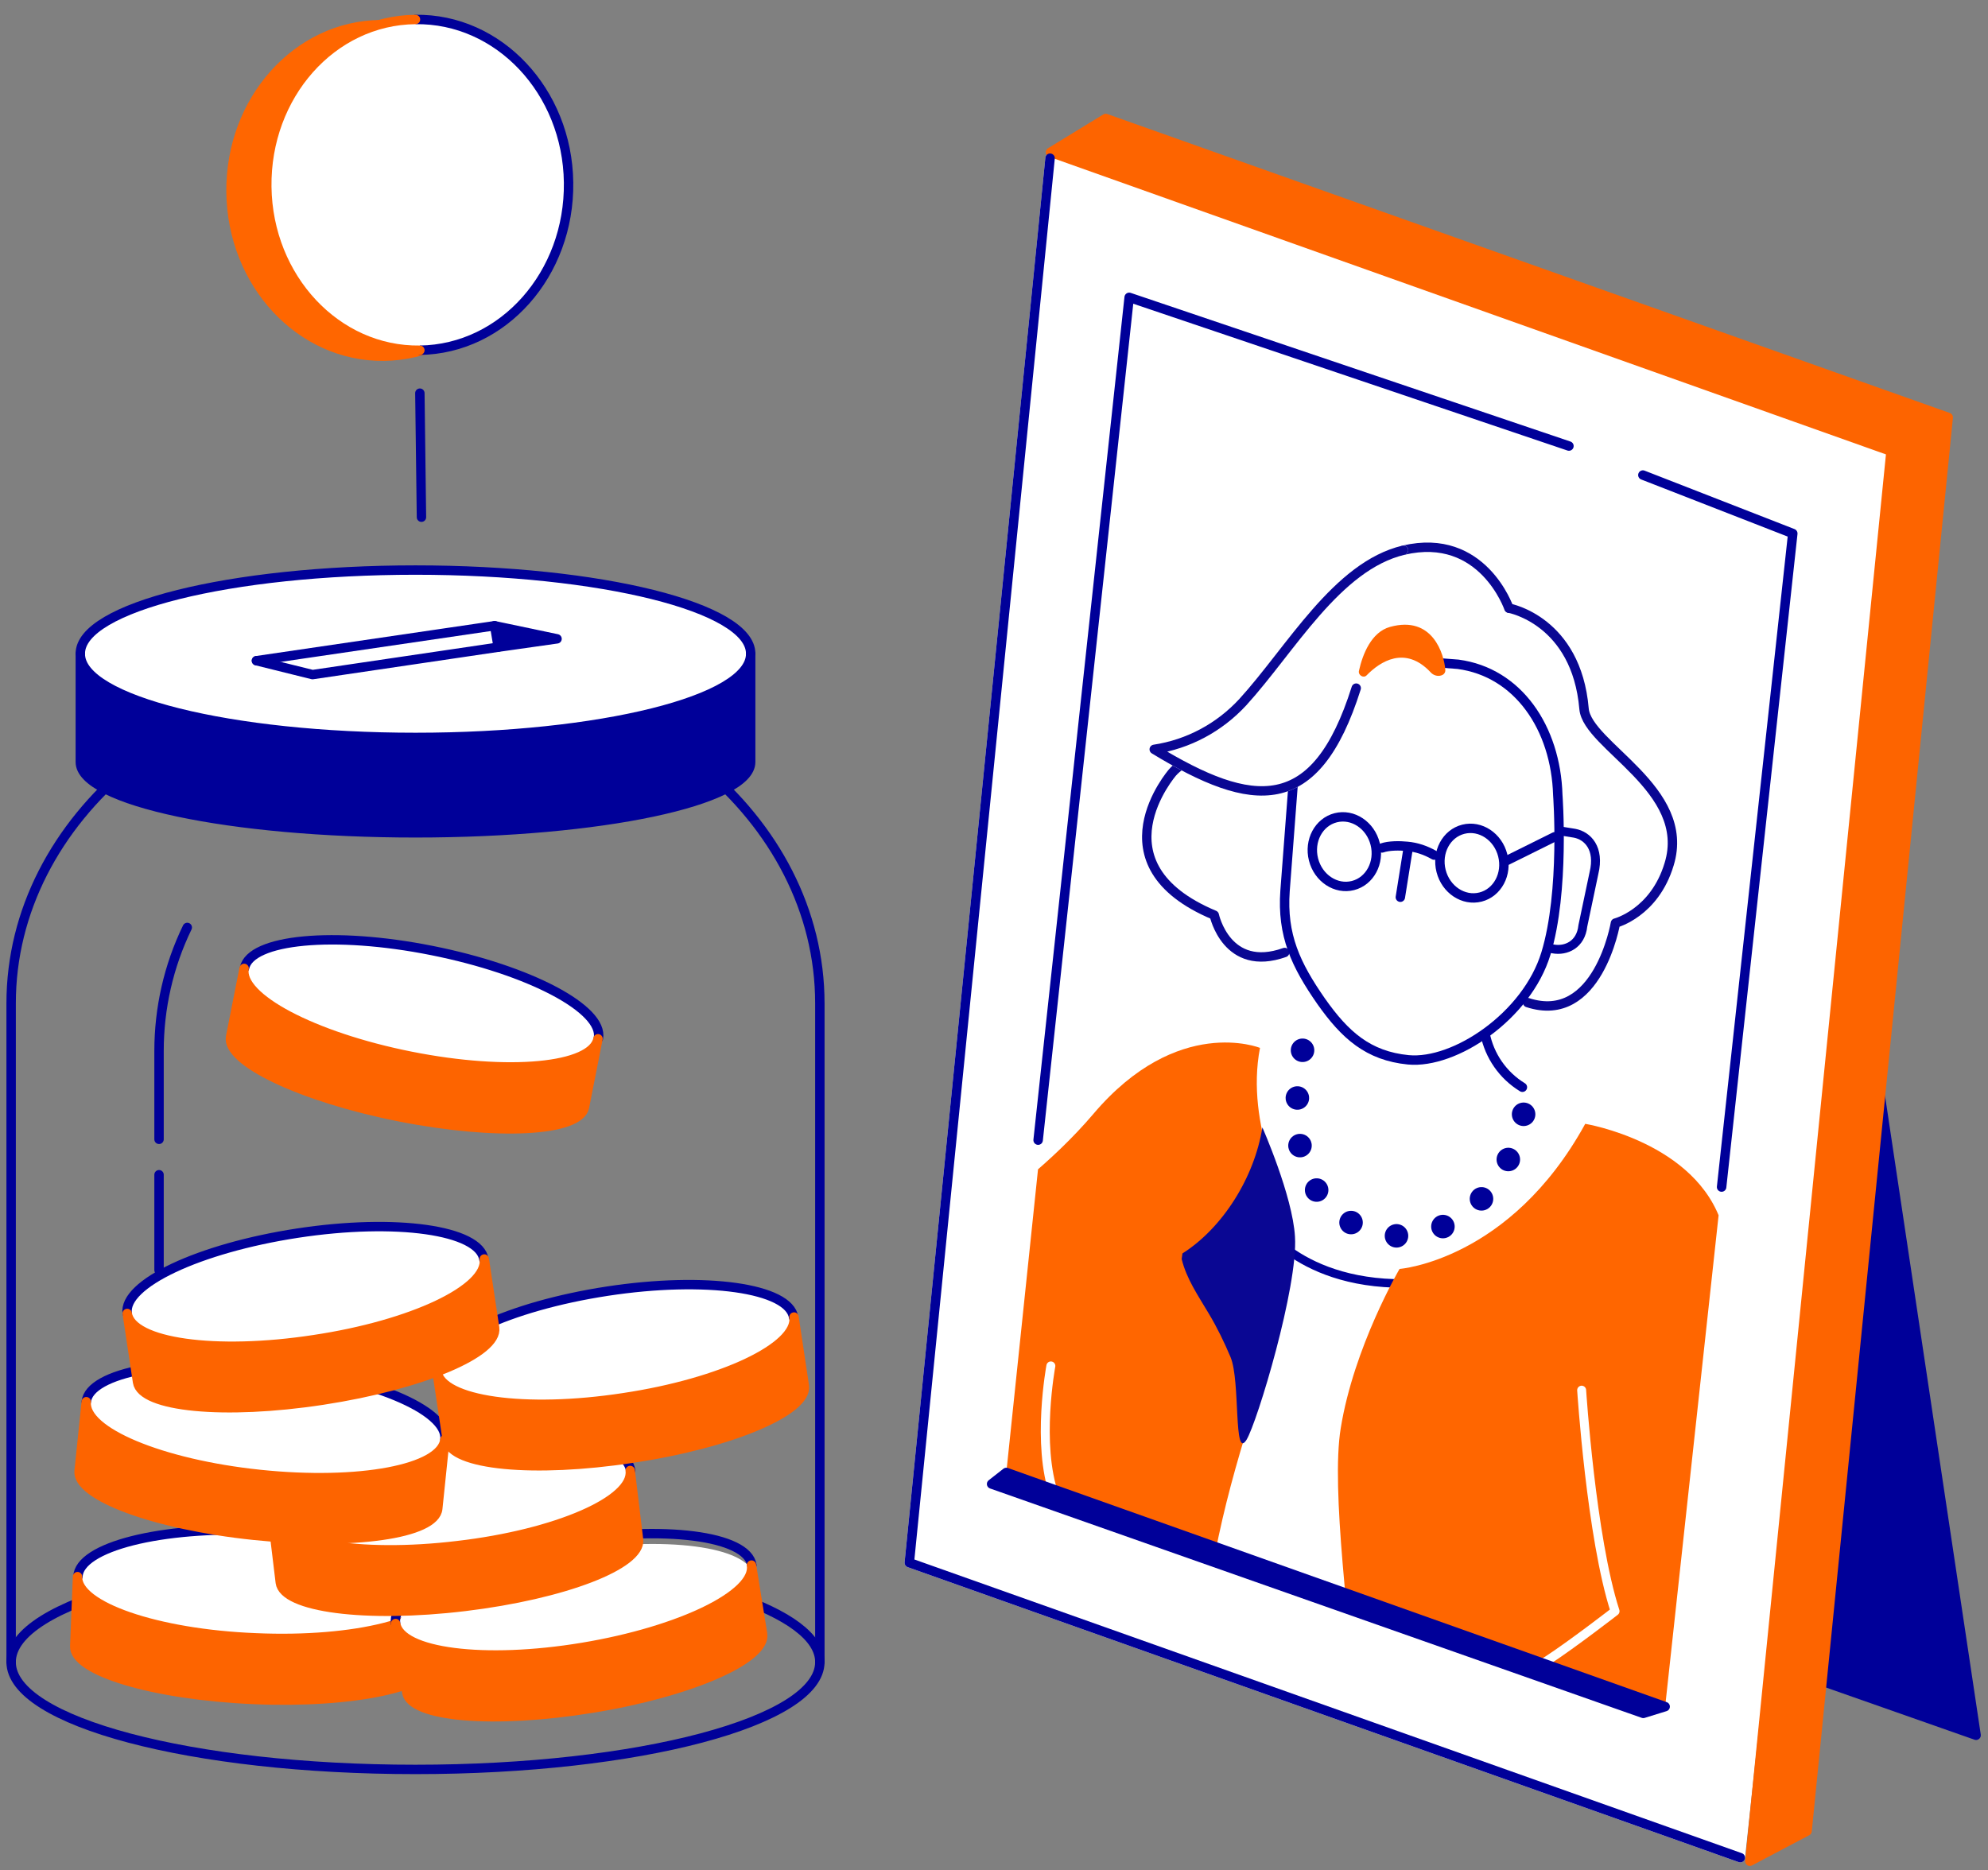 <?xml version="1.0" encoding="utf-8"?>
<!-- Generator: Adobe Illustrator 24.3.0, SVG Export Plug-In . SVG Version: 6.00 Build 0)  -->
<svg version="1.1" id="Layer_1" xmlns="http://www.w3.org/2000/svg" xmlns:xlink="http://www.w3.org/1999/xlink" x="0px" y="0px"
	 viewBox="0 0 500 470.5" style="enable-background:new 0 0 500 470.5;" xml:space="preserve">
<rect x="0" y="0" width="500" height="470.5" fill="#808080" stroke="none"/>
<style type="text/css">
	.st0{fill:#000099;stroke:#000099;stroke-width:2.382;stroke-linecap:round;stroke-linejoin:round;}
	.st1{fill:#FFFFFF;stroke:#FFFFFF;stroke-width:2.382;stroke-linecap:round;stroke-linejoin:round;}
	.st2{fill:#FD6400;stroke:#FD6400;stroke-width:2.365;stroke-linecap:round;stroke-linejoin:round;}
	.st3{fill:none;stroke:#000099;stroke-width:2.382;stroke-linecap:round;stroke-linejoin:round;}
	.st4{clip-path:url(#SVGID_2_);}
	.st5{fill:#FFFFFF;stroke:#FFFFFF;stroke-width:2.365;stroke-linecap:round;stroke-linejoin:round;}
	.st6{fill:#FFFFFF;stroke:#000099;stroke-width:2.365;stroke-linecap:round;stroke-linejoin:round;}
	.st7{fill:#FFFFFF;stroke:#0A0793;stroke-width:2.365;stroke-linecap:round;stroke-linejoin:round;}
	.st8{fill:none;stroke:#0A0793;stroke-width:2.365;stroke-linecap:round;stroke-linejoin:round;}
	.st9{fill:#FFFFFF;stroke:#000099;stroke-width:2.247;stroke-linecap:round;stroke-linejoin:round;}
	.st10{fill:none;stroke:#000099;stroke-width:2.365;stroke-linecap:round;stroke-linejoin:round;}
	.st11{fill:#FF6600;}
	.st12{fill:none;stroke:#000099;stroke-width:5.912;stroke-linecap:round;stroke-linejoin:round;}
	.st13{fill:none;stroke:#000099;stroke-width:5.912;stroke-linecap:round;stroke-linejoin:round;stroke-dasharray:0,12.019;}
	.st14{fill:none;stroke:#000099;stroke-width:2.14;stroke-linecap:round;stroke-linejoin:round;}
	.st15{fill:#0A0793;}
	.st16{fill:none;stroke:#FFFFFF;stroke-width:2.252;stroke-linecap:round;stroke-linejoin:round;}
	.st17{fill:#FFFFFF;}
	.st18{fill:#000099;stroke:#000099;stroke-width:2.365;stroke-linecap:round;stroke-linejoin:round;}
	.st19{fill:#FF6600;stroke:#FF6600;stroke-width:2.365;stroke-linecap:round;stroke-linejoin:round;stroke-miterlimit:4;}
	.st20{fill:#FFFFFF;stroke:#FF6600;stroke-width:2.365;stroke-linecap:round;stroke-linejoin:round;}
</style>
<g id="Shot14">
	<polygon class="st0" points="461.5,199.6 497,436.5 458.3,422.9 447.1,194 	"/>
	<polygon class="st1" points="437.7,467.3 228.7,393.1 264.1,39.8 475.6,113.5 	"/>
	<polygon class="st2" points="278.1,29.8 490,105 454.5,460.6 440.1,468.2 475.6,113.5 264.2,38.3 	"/>
	<polyline class="st3" points="437.7,467.3 228.7,393.1 264.1,39.8 	"/>
	<g>
		<defs>
			<polygon id="SVGID_1_" points="284,74.8 253.1,370.4 418.8,429.3 450.9,134.2 			"/>
		</defs>
		<clipPath id="SVGID_2_">
			<use xlink:href="#SVGID_1_"  style="overflow:visible;"/>
		</clipPath>
		<g class="st4">
			<path class="st5" d="M373.5,260c1.1,5.6,4.5,10.5,9.4,13.5c0,0,0.8,43.4-40,33.9c-24.6-5.7-13.6-47.5-13.6-47.5"/>
			<path class="st6" d="M373.5,260c1.1,5.6,4.5,10.5,9.4,13.5"/>
			<path class="st7" d="M379.6,153c0,0,16.9,3.1,18.8,25.3c0.8,9.3,27.2,20.2,21.4,39.1c-3.7,12.3-13.5,14.8-13.5,14.8
				s-4.4,25.8-22.1,20"/>
			<path class="st7" d="M353,138.4c19.9-4.7,26.5,14.6,26.5,14.6"/>
			<path class="st8" d="M321.4,167.6c-8.7,23-21.4,20.8-26.5,26.7c0,0-20.1,23.1,10.5,35.9c0,0,3.1,14.6,17.7,9.4"/>
			<path class="st9" d="M392.9,209.1l3.1,0.5c3.3,0.6,6.4,3.8,4.9,10l-2.8,13.3c-0.5,4.7-4.2,6.4-7.5,5.8l-2.8-0.5"/>
			<path class="st6" d="M325.3,196.5l-2.1,27.6c-0.8,11.2,2.7,18.6,9.1,27.8c6,8.5,11.8,13.7,21.9,14.7c11.7,1.1,29.8-11,34.6-26.7
				s3-39.9,3-39.9c-0.5-16.9-10-30.9-25.1-32.9l-5.2-0.4"/>
			<line class="st10" x1="354.1" y1="213.8" x2="352.2" y2="225.7"/>
			<path class="st10" d="M360.7,215.1c-2.1-1.2-4.4-2-6.8-2.2c-1.9-0.2-4.6-0.2-6.3,0.4"/>
			<line class="st10" x1="391" y1="210.5" x2="377.3" y2="217.3"/>
			<path class="st5" d="M341.1,173.1c-10.2,32.3-26,30.5-50.8,15.4c8.6-1.3,16.4-5.5,22.3-11.9c12.1-13.3,23.6-34.2,40.4-38.2"/>
			<path class="st11" d="M343.7,169.9c3.4-3.5,9.7-7.6,16.1-0.8c0.7,0.8,1.8,1.1,2.7,0.8c0.7-0.2,1.1-0.8,1-1.5
				c-0.3-3.7-3.1-13.7-13.9-10.7c-4.7,1.3-6.9,6.9-7.8,11C341.5,169.8,342.9,170.7,343.7,169.9z"/>
			<path class="st8" d="M341.1,173.1c-10.2,32.3-26,30.5-50.8,15.4c8.6-1.3,16.4-5.5,22.3-11.9c12.1-13.3,23.6-34.2,40.4-38.2"/>
			<ellipse transform="matrix(0.969 -0.246 0.246 0.969 -42.323 89.773)" class="st6" cx="338.2" cy="214.3" rx="8" ry="8.8"/>
			<ellipse transform="matrix(0.969 -0.246 0.246 0.969 -42.053 97.751)" class="st6" cx="370.3" cy="217.2" rx="8" ry="8.8"/>
			<line class="st12" x1="327.6" y1="264.2" x2="327.6" y2="264.2"/>
			<path class="st13" d="M326.3,276.2c-0.1,2-0.1,4.1,0,6.1c0.3,6.1,1.7,12.3,5,17.3c4.5,6.8,12.1,11,20.3,11.3
				c7.8,0.2,15.3-3.4,20.8-9.1c4.2-4.5,7.3-9.8,9.2-15.7"/>
			<line class="st12" x1="383.2" y1="280.3" x2="383.2" y2="280.3"/>
			<path class="st14" d="M317.9,308.6c0,0,11.7,17.6,43.9,13.7"/>
			<path class="st11" d="M316.9,263.6c0,0-20.7-8.4-41.9,16.6c-21.3,25-47.8,34-55.8,57c-8.7,25.1-14.6,73.5,24.9,78.9
				c5,6.3,7.6,15.6,7.6,15.6s-10.9,27.7-5.5,33.9c5.4,6.2,38.6,27.3,38.6,27.3s15.3-33.1,17.2-72.6c2.7-55.8,28.2-91.1,22.3-115.5
				c0,0-0.3-1.1-0.3-1.2C324,302.6,313.1,283.3,316.9,263.6z"/>
			<path class="st11" d="M398.7,282.7c0,0,28.2,4.6,34.5,25.7c6.7,22.3,10.4,37.5,22.5,72.4c25.1,72.6-29.3,68.5-48.9,73.5
				c0,0-7.2,7.1-8.6,13.5s5.5,33.6,5.5,33.6c-21.2,6.2-54.9,7.5-72.4,2.1c0,0,12.4-43.7,10.3-69c-2.1-25.2-6.9-59.9-4.4-75.2
				c3.3-20.5,14.8-40.1,14.8-40.1S379.8,317.1,398.7,282.7z"/>
			<path class="st15" d="M297.4,315.3c10.1-6.4,18.1-19.1,20.1-31.7c0,0,7.6,17.2,8.2,27.5c0.8,12.5-9.5,46.7-12.2,51.1
				c-3.3,5.2-1.5-14.8-4-20.8c-1.6-3.8-3.4-7.5-5.5-11c-2.6-4.4-5.6-8.7-6.8-13.7"/>
			<path class="st16" d="M397.8,349.7c0,0,2.4,37.1,8.4,55.6c0,0-10.3,8-17,12.4c-5.8,3.8-14.5,5.2-12.3,12.2s22.6,7.4,27.4,33.7"/>
			<path class="st16" d="M264.3,343.6c0,0-3.7,19.8,0.9,32.6c3.1,8.4,12.3,19.2,11,27.9c-1.3,8.6-27.4,0-37.4,10.3"/>
		</g>
	</g>
	<polygon class="st0" points="253.1,370.4 418.8,429.3 413.3,431 249.4,373.3 	"/>
	<polyline class="st3" points="394.6,112.2 284,74.8 261.1,286.8 	"/>
	<polyline class="st3" points="433,298.6 450.9,134.2 413.2,119.5 	"/>
	<path class="st10" d="M206.2,418.1V252.4c0-46.6-45.5-84.4-101.7-84.4S2.8,205.8,2.8,252.4v165.7"/>
	<path class="st10" d="M40,286.6v-22.2c0-10.8,2.4-21.4,7.1-31.1"/>
	<ellipse class="st17" cx="104.5" cy="164.5" rx="84.3" ry="21"/>
	<path class="st10" d="M20.2,164.4c0-11.6,37.7-21,84.3-21s84.3,9.4,84.3,21"/>
	<path class="st18" d="M104.5,185.5c-46.6,0-84.3-9.4-84.3-21v27.2c0,9.8,37.7,17.8,84.3,17.8s84.3-8,84.3-17.8v-27.2
		C188.8,176.1,151,185.5,104.5,185.5z"/>
	<polygon class="st18" points="125.3,162.8 140.1,160.7 124.4,157.4 	"/>
	<line class="st10" x1="124.4" y1="157.4" x2="64.5" y2="166.2"/>
	<polyline class="st10" points="125.3,162.8 78.6,169.7 64.5,166.2 	"/>
	<path class="st10" d="M184.6,401.5c13.5,4.6,21.6,10.3,21.6,16.6c0,14.9-45.5,27-101.7,27s-101.7-12-101.7-27s45.5-27,101.7-27
		c19.7,0,38.1,1.5,53.7,4.1"/>
	<line class="st10" x1="40" y1="295.5" x2="40" y2="319.5"/>
	
		<ellipse transform="matrix(4.152684e-02 -0.999 0.999 4.152684e-02 -335.919 446.742)" class="st17" cx="64.9" cy="398.5" rx="13.6" ry="45.4"/>
	<path class="st10" d="M19.6,396.6c0.3-7.5,20.9-12.7,45.9-11.6c25,1,45.1,7.9,44.8,15.4"/>
	<path class="st2" d="M64.3,412c-25-1-45.1-8-44.8-15.4l-0.7,17.5c-0.3,6.3,19.8,12.3,44.9,13.4s45.5-3.3,45.8-9.6l0.7-17.5
		C109.9,407.9,89.4,413.1,64.3,412z"/>
	
		<ellipse transform="matrix(0.987 -0.16 0.16 0.987 -62.577 28.23)" class="st17" cx="144.5" cy="403.8" rx="45.5" ry="13.6"/>
	<path class="st10" d="M99.5,408.4c-1.2-7.4,17.8-16.6,42.6-20.7s45.8-1.4,47,6"/>
	<path class="st2" d="M146.5,414.4c-24.7,4.1-45.8,1.4-47-6l2.8,17.3c1,6.3,21.9,8,46.6,4s43.9-12.4,42.9-18.7l-2.8-17.3
		C190.2,401,171.2,410.3,146.5,414.4z"/>
	
		<ellipse transform="matrix(0.993 -0.119 0.119 0.993 -43.777 16.134)" class="st17" cx="113.5" cy="375.4" rx="45.4" ry="13.6"/>
	<path class="st10" d="M68.5,380.7c-0.9-7.4,18.6-15.8,43.4-18.8s45.8,0.6,46.7,8"/>
	<path class="st2" d="M115.1,388.8c-24.9,3-45.8-0.6-46.7-8.1l2.1,17.4c0.8,6.3,21.5,9,46.4,6c24.9-3,44.4-10.5,43.7-16.8l-2.1-17.4
		C159.5,377.4,140,385.9,115.1,388.8z"/>
	
		<ellipse transform="matrix(0.105 -0.995 0.995 0.105 -295.671 386.364)" class="st17" cx="66.8" cy="357.5" rx="13.6" ry="45.4"/>
	<path class="st10" d="M21.7,352.6c0.8-7.4,21.6-11.3,46.5-8.7c24.9,2.6,44.5,10.8,43.7,18.2"/>
	<path class="st2" d="M65.4,370.9c-24.9-2.6-44.5-10.8-43.7-18.3l-1.8,17.4c-0.7,6.3,19,13.6,43.9,16.2c24.9,2.6,45.7-0.3,46.3-6.7
		l1.8-17.4C111.1,369.6,90.3,373.5,65.4,370.9z"/>
	
		<ellipse transform="matrix(0.989 -0.15 0.15 0.989 -49.102 27.121)" class="st17" cx="154.8" cy="338.2" rx="45.4" ry="13.6"/>
	<path class="st10" d="M109.9,345c-1.1-7.4,18-16.4,42.8-20.2c24.8-3.8,45.8-0.8,46.9,6.6"/>
	<path class="st2" d="M156.8,351.6c-24.8,3.8-45.8,0.8-46.9-6.6l2.6,17.3c1,6.3,21.8,8.3,46.6,4.5c24.8-3.7,44.1-11.9,43.2-18.2
		l-2.6-17.3C200.7,338.8,181.5,347.9,156.8,351.6z"/>
	
		<ellipse transform="matrix(0.989 -0.15 0.15 0.989 -47.795 15.243)" class="st17" cx="76.9" cy="323.6" rx="45.4" ry="13.6"/>
	<path class="st10" d="M32,330.4c-1.1-7.4,18-16.4,42.8-20.2s45.8-0.8,46.9,6.6"/>
	<path class="st2" d="M78.9,337c-24.8,3.8-45.8,0.8-46.9-6.6l2.6,17.3c1,6.3,21.8,8.3,46.6,4.5s44.1-11.9,43.2-18.2l-2.6-17.3
		C122.8,324.2,103.7,333.3,78.9,337z"/>
	
		<ellipse transform="matrix(0.195 -0.981 0.981 0.195 -162.232 307.168)" class="st17" cx="106" cy="252.4" rx="13.6" ry="45.4"/>
	<path class="st10" d="M61.5,243.5c1.5-7.3,22.6-9.3,47.1-4.4c24.6,4.9,43.3,14.8,41.9,22.1"/>
	<path class="st2" d="M103.3,265.7c-24.6-4.9-43.3-14.8-41.9-22.1l-3.4,17.2c-1.2,6.2,17.7,15.2,42.3,20.1
		c24.6,4.9,45.5,3.8,46.7-2.4l3.4-17.2C149,268.6,127.9,270.6,103.3,265.7z"/>
	
		<ellipse transform="matrix(1 -9.999500e-03 9.999500e-03 1 -0.474 0.964)" class="st19" cx="96.1" cy="47.9" rx="38" ry="41.7"/>
	
		<ellipse transform="matrix(1 -1.343863e-02 1.343863e-02 1 -0.615 1.416)" class="st17" cx="105" cy="46.5" rx="38" ry="41.6"/>
	<path class="st10" d="M105.6,88.1c21-0.3,37.7-19.2,37.4-42.2S125.4,4.6,104.5,4.9"/>
	<path class="st20" d="M104.5,4.9C83.5,5.1,66.8,24,67.1,47c0.3,23,17.6,41.4,38.5,41.1"/>
	<line class="st10" x1="105.6" y1="98.9" x2="106" y2="130.1"/>
</g>
</svg>
